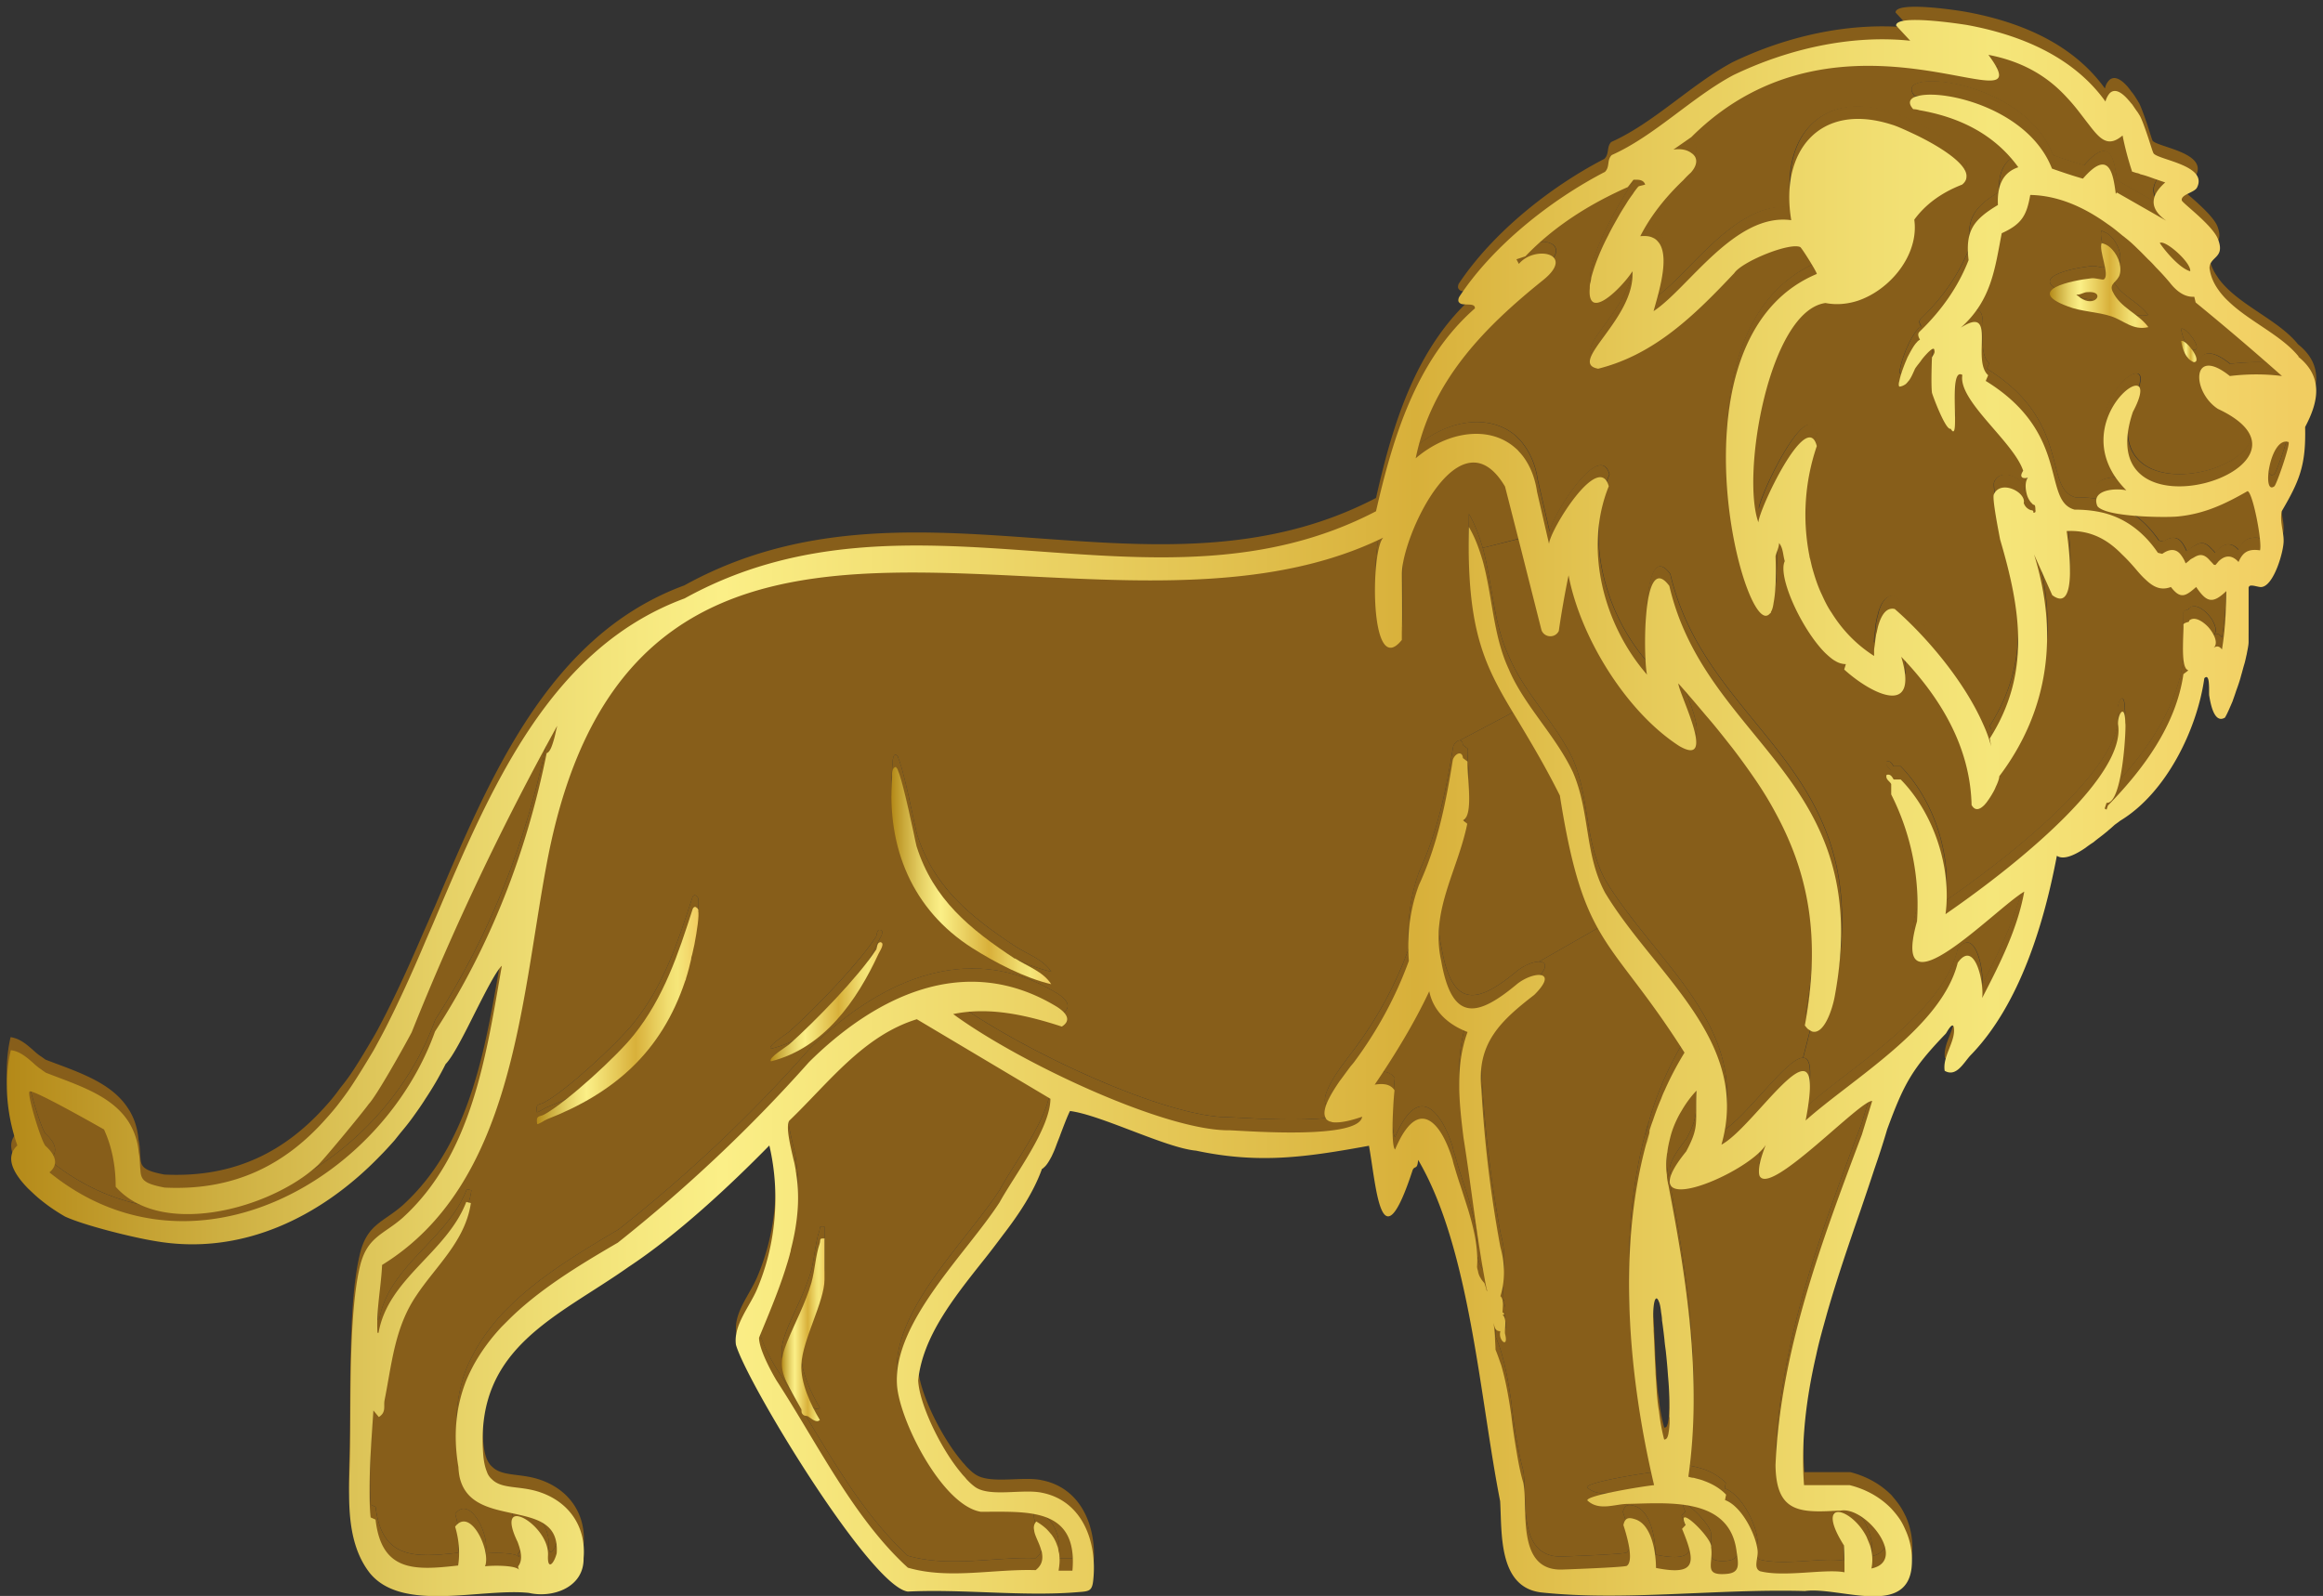 <svg xmlns="http://www.w3.org/2000/svg" xmlns:xlink="http://www.w3.org/1999/xlink" id="Layer_2" data-name="Layer 2" viewBox="0 0 85.54 58.78"><rect x="0" y="0" width="85.54" height="58.78" fill="#333333" stroke="none"/><defs><linearGradient id="linear-gradient" x1=".25" x2="85.29" y1="29.74" y2="29.74" gradientUnits="userSpaceOnUse"><stop offset="0" stop-color="#b48918"/><stop offset=".09" stop-color="#cdae40"/><stop offset=".19" stop-color="#e6d166"/><stop offset=".27" stop-color="#f5e77e"/><stop offset=".31" stop-color="#fbef87"/><stop offset=".61" stop-color="#d8b03a"/><stop offset=".71" stop-color="#e6ca59"/><stop offset=".81" stop-color="#f1de71"/><stop offset=".86" stop-color="#f5e67a"/><stop offset=".99" stop-color="#f1cd61"/></linearGradient><linearGradient id="linear-gradient-2" x1="80.31" x2="80.9" y1="12.95" y2="12.95" gradientUnits="userSpaceOnUse"><stop offset="0" stop-color="#b48918"/><stop offset=".09" stop-color="#cdae40"/><stop offset=".19" stop-color="#e6d166"/><stop offset=".27" stop-color="#f5e77e"/><stop offset=".31" stop-color="#fbef87"/><stop offset=".61" stop-color="#d8b03a"/><stop offset=".72" stop-color="#e6ca59"/><stop offset=".81" stop-color="#f1de71"/><stop offset=".87" stop-color="#f5e67a"/><stop offset=".99" stop-color="#f1cd61"/></linearGradient><linearGradient xlink:href="#linear-gradient-2" id="linear-gradient-3" x1="75.48" x2="79.1" y1="10.52" y2="10.52"/><linearGradient xlink:href="#linear-gradient-2" id="linear-gradient-4" x1="32.83" x2="38.71" y1="32.24" y2="32.24"/><linearGradient xlink:href="#linear-gradient-2" id="linear-gradient-5" x1="28.37" x2="32.49" y1="36.89" y2="36.89"/><linearGradient xlink:href="#linear-gradient-2" id="linear-gradient-6" x1="28.78" x2="30.36" y1="48.98" y2="48.98"/><linearGradient xlink:href="#linear-gradient-2" id="linear-gradient-7" x1="19.76" x2="25.73" y1="37.42" y2="37.42"/><style>.cls-8{fill:#875e1a}</style></defs><g id="Layer_2-2" data-name="Layer 2"><g id="Tin_Sticker" data-name="Tin Sticker"><g id="Lion"><path d="M73.32 26.96s.01.03.02.05l-.06-.29c1.53-2.4 1.14-4.74.39-7.33-.06-.27-.3-1.52-.23-1.65.25-.57 1.19-.09 1.1.32.05.13.13.21.26.26.07 0 .1.02.09.09h.03c.03 0 .05-.02.05-.04v-.23a.28.28 0 0 1-.14-.1c-.02-.01-.02-.03-.03-.05-.06-.06-.09-.15-.12-.24-.06-.2-.07-.44 0-.58 0-.03.02-.04.04-.06h-.01c-.1.02-.17.02-.21-.01-.03-.03-.04-.05-.04-.08 0-.06.03-.11.08-.17-.35-1.08-2.41-2.58-2.24-3.53-.56-.34-.05 2.65-.43 1.98-.18.09-.68-1.26-.69-1.34-.04-.32 0-1.28 0-1.28 0-.05.12-.17.09-.26-.01-.18-.23.05-.43.28-.04.06-.08.11-.11.15-.02.02-.03.04-.04.06-.06.06-.09.11-.1.12-.02.03-.04.07-.06.09-.06.13-.11.28-.2.41-.04.04-.07.09-.12.13a.4.4 0 0 1-.23.09c-.03-.03-.03-.11 0-.21.03-.17.12-.43.22-.69.03-.06.06-.12.08-.18.12-.24.24-.44.35-.56.02-.03.05-.04.07-.06.01-.01.03-.02.05-.03-.06-.1-.1-.2-.02-.28.83-.8 1.43-1.68 1.81-2.65-.13-1.08.18-1.48 1.08-2.03-.04-.75.21-1.21.76-1.39-.89-1.22-2.2-1.85-3.64-2.1a.852.852 0 0 0-.23-.04c-.17-.19-.15-.34 0-.43.05-.02.11-.05.2-.07.98-.24 4.06.5 4.9 2.68.37.13.75.26 1.14.37.96-1.11 1.11-.22 1.21.55l1.82 1.04c-.61-.43-.62-.89-.05-1.4-.12-.05-.25-.09-.38-.14-.17-.06-.34-.12-.52-.17a.494.494 0 0 0-.16-.05c-.05-.02-.1-.04-.16-.06-.14-.43-.26-.87-.35-1.32-.52.45-.82.15-1.23-.4-.11-.15-.23-.31-.37-.49-.13-.17-.29-.36-.46-.54-.59-.63-1.46-1.28-2.86-1.54C75.44 4.54 67.9-1 62.3 4.58l-.66.46c.25-.04.48.01.64.11.04.02.06.04.09.07.15.14.17.38-.09.67-.09.08-.18.17-.27.27-.63.61-1.2 1.3-1.59 2.07.2-.02.36 0 .47.06.1.04.17.11.24.2.39.57-.06 1.89-.21 2.49 1.27-.83 3-3.64 5.07-3.35-.43-2.54 1.04-4.36 3.69-3.51.18.05.52.19.89.38.85.41 1.93 1.08 1.86 1.55-.01.11-.07.21-.16.28-.77.29-1.35.72-1.76 1.29.14 1-.47 2-1.32 2.59-.23.16-.48.29-.74.38-.39.12-.81.17-1.21.09-2.08.29-3.11 6.32-2.47 8.07.02-.48 1.79-4.23 2.15-2.81a7.83 7.83 0 0 0-.27 4.05c0 .04.02.08.03.13.01.09.03.17.06.26.1.35.21.7.37 1.03.09.23.21.45.35.66.39.62.91 1.18 1.56 1.6 0-.05.01-.12.01-.2 0-.07.02-.16.03-.25l.03-.28.03-.15c.02-.1.05-.19.07-.28.11-.35.29-.63.59-.57 1.15 1.01 2.55 2.64 3.25 4.23.12.26.23.53.3.78ZM61.38 42.84c0 .11.01.21.03.31.01.04.02.07.02.09.67 3.49 1.24 7.16.73 10.72.07.02.13.04.2.05.13.03.25.06.37.1.3.11.58.26.82.51l-.04.2c.61.22 1.14 1.27 1.2 1.86.03.28-.17.64.09.76.9.24 2.42-.1 3.11.05-.01-.32-.01-.66-.02-1-.54-.86-.48-1.22-.2-1.22s.76.36 1.04.91c.04.1.09.21.12.32.08.25.11.52.06.82 1.36-.28-.19-2.31-1.13-2.13-.04 0-.07 0-.1.01-1.4.08-2.27.07-2.29-1.69.18-4.2 1.71-8.26 3.17-12.16l.38-1.25c-.43-.04-3.64 3.39-4.12 2.8-.03-.04-.05-.11-.05-.21 0-.21.07-.51.25-.97-.53.84-3.37 2.17-3.53 1.42-.04-.21.12-.59.6-1.18.5-.94.33-1.03.38-2.24-.22.23-.41.49-.56.77-.08.12-.14.25-.19.38-.09.2-.17.39-.22.6-.04.16-.08.33-.1.5 0 .05-.02.08-.02.13-.02.24-.03.49 0 .73Zm-6.64 4.18c-.36-1.83-.55-3.69-.85-5.57-.16-1.3-.31-2.64.15-3.89-.69-.26-1.26-.75-1.41-1.51-.57 1.19-1.27 2.36-2.01 3.44.36-.06.6 0 .74.22-.04.34-.16 2 .01 2.17.52-1.22 1.04-1.35 1.48-.88.25.26.48.71.65 1.27.01.09.04.17.07.26.06.21.12.43.19.64l.3.93c.21.7.38 1.41.33 2.11 0 .07.03.13.05.19.01.09.05.16.09.23.03.08.09.13.14.19.02.06.04.13.07.2Zm29.88-34.34c.94.75.76 1.65.26 2.59.03 1.4-.21 1.99-.86 3.1-.08.39.08.77.07 1.1-.01.4-.36 1.64-.82 1.69-.08.02-.34-.09-.43-.03-.02.02-.04.03-.04.07v1.99c-.01.12-.04.28-.07.45l-.09.37c-.04.13-.07.26-.11.4-.05.19-.11.4-.19.59-.04.13-.09.26-.13.37-.1.24-.19.45-.28.6-.41.25-.54-.57-.58-.81-.02-.1.05-.87-.18-.64-.26 1.86-1.39 4.22-3.1 5.25-.05.03-.11.09-.19.14-.06.06-.14.13-.23.2-.03.03-.08.07-.12.11-.14.1-.29.22-.43.34-.11.07-.21.14-.31.21-.41.28-.8.45-1.04.29-.46 2.42-1.36 5.48-3.19 7.36-.26.28-.52.79-.94.55-.09-.53.4-1.07.34-1.58-.04-.28-.27.18-.3.21-1.24 1.29-1.54 1.84-2.16 3.53-.14.48-.29.97-.46 1.46-.16.49-.33.99-.5 1.49a88.92 88.92 0 0 0-1.25 3.8c-.14.51-.28 1.02-.4 1.54-.37 1.6-.57 3.22-.45 4.8h1.69c.63.16 1.15.47 1.53.86.1.12.2.24.29.37s.16.27.23.41c.19.43.27.91.23 1.41-.22 1.81-2.7.68-3.93.85-3.22-.09-6.69.39-9.72.06-1.58-.2-1.44-2.21-1.51-3.36-.75-3.8-1.11-9.33-3.02-12.57-.02.38-.11.2-.19.37-1.18 3.58-1.33.67-1.61-.89-2.36.43-4.07.67-6.38.18-1.11-.1-3.51-1.32-4.64-1.46-.1.2-.22.52-.35.86-.04.12-.09.23-.13.34-.02.05-.05.11-.06.16-.05.11-.09.21-.14.31-.1.18-.19.34-.28.42-.03.02-.05.04-.08.05-.31.86-.84 1.66-1.44 2.44-.24.33-.48.64-.73.95-1.11 1.4-2.22 2.81-2.39 4.4.03.87.83 2.51 1.59 3.42.06.08.13.14.18.21.12.12.22.22.33.29.54.38 1.76.06 2.46.22 1.5.3 2.04 1.81 1.89 3.18-.04.43-.14.44-.55.48-2 .17-4.25-.12-6.27-.02-1.38-.18-5.94-7.71-6.33-9.09-.1-.71.5-1.39.77-2.03.71-1.66.87-3.56.46-5.31-1.46 1.49-3.39 3.28-5.19 4.47-2.59 1.84-5.64 2.94-5.36 6.86.02.29.07.52.14.69.05.11.11.2.18.26.39.4 1.07.23 1.83.51 1.05.38 1.65 1.28 1.55 2.4.02 1.09-1.14 1.48-2.01 1.28-1.74-.18-4.65.75-5.86-.72-.97-1.25-.75-3.05-.74-4.5.03-1.87-.05-5.16.39-6.86.27-1.03.85-1.11 1.55-1.72 2.58-2.34 3.09-6.03 3.66-9.3-.21.19-.6.96-1 1.75-.41.8-.82 1.61-1.07 1.87-.22.44-.47.87-.75 1.29-.13.22-.28.42-.43.63-.15.2-.3.4-.47.6-.08.1-.16.19-.24.29-.17.19-.34.38-.52.57-2.15 2.24-5.08 3.69-8.29 3.14-.8-.13-2.58-.57-3.31-.9a6.95 6.95 0 0 1-.88-.6c-.17-.14-.33-.29-.48-.43-.53-.54-.88-1.16-.4-1.6-.38-1.06-.52-2.36-.25-3.51.33.05.56.24.81.46.1.09.2.18.31.25.06.04.11.08.17.12 1.12.43 2.39.81 3.02 1.77.22.32.36.71.4 1.17.06.26.05.47.07.63.01.36.09.51.88.66 2.62.13 4.48-.88 5.95-2.53.19-.21.36-.42.53-.66.18-.22.35-.45.51-.7.24-.37.47-.76.7-1.15.16-.27.3-.55.44-.82.5-.98.97-2.03 1.43-3.1.14-.31.27-.62.41-.93 2.05-4.83 4.21-9.98 9.18-11.81 8.39-4.64 17.29 1.05 25.47-3.22.61-2.71 1.47-5.57 3.63-7.46.02-.21-.34-.11-.51-.17-.03-.02-.05-.03-.07-.06-.04-.04-.04-.1-.01-.19 1.25-1.89 3.39-3.59 5.37-4.61.19-.19.07-.43.25-.62 1.57-.7 2.94-2.12 4.47-2.94 1.99-.96 4.32-1.49 6.52-1.27L69.8.46c0-.43 2.29-.08 2.61-.02 1.96.36 3.91 1.16 5.1 2.82.03-.15.09-.23.15-.3.2-.2.47-.02.7.25.04.05.08.1.12.16.08.09.15.2.21.3.03.04.05.09.08.13.08.16.2.5.3.79.1.31.18.58.2.6.24.24 2 .44 1.6 1.26-.1.18-.6.25-.56.46.02.1 1.12.9 1.34 1.42.27.71-.29.63-.32 1.08.05.29.15.54.32.78.1.16.23.3.37.44.77.75 1.97 1.26 2.6 2.05Zm-.87 4.78c.08-.06.6-1.56.52-1.63-.68-.23-1 1.99-.52 1.63Zm-1.62-4.06c.65-.08 1.3-.08 1.92 0-1.03-.92-2.1-1.82-3.17-2.71l-.06-.21c-.32.02-.62-.16-.89-.52-.16-.18-.33-.37-.51-.56-.09-.1-.18-.2-.28-.29-.13-.13-.25-.26-.4-.39-.15-.15-.3-.29-.46-.42-.03-.03-.05-.05-.09-.07-.18-.16-.36-.3-.54-.42-.86-.62-1.82-1.06-2.85-1.09-.13.75-.31 1.07-1.05 1.42-.25 1.28-.37 2.47-1.51 3.48 1.36-.87.37 1.19 1.01 1.76l-.09.2c3.15 1.94 2.06 4.41 3.27 4.74.39-.01.75.03 1.1.13.78.22 1.45.71 1.96 1.46l.16.04c.28-.2.52-.19.69.04.06.08.12.19.17.31.06-.04.11-.08.16-.12s.1-.06.15-.09h.01c.2-.13.37-.13.59.12.04.03.09.09.14.15h.01s.07-.08.11-.13c.22-.22.48-.27.74.02.16-.37.39-.49.79-.43.09-.3-.27-2.16-.46-2.18-.82.47-1.56.83-2.54.93-.31.03-1.96.03-2.68-.2-.17-.06-.29-.13-.32-.21-.21-.59.69-.64 1.08-.55-2.53-2.54 1.57-5.39.25-2.89-1.7 5.02 7.69 2.02 3.13-.11-.98-.64-.98-2.35.44-1.21Zm-.31 10.07c.12-.71.16-1.44.17-2.15-.51.49-.74.41-1.11-.16-.39.34-.58.47-.94 0-.36.15-.65 0-.94-.27-.1-.1-.2-.22-.32-.34-.16-.19-.34-.4-.54-.59-.47-.48-1.09-.91-2.04-.85.07.43.44 3.08-.52 2.36l-.68-1.5c.91 2.9.58 5.72-1.28 8.17-.01.08-.05.23-.12.39-.05.11-.1.21-.16.32-.07.09-.13.19-.19.27-.03.03-.05.06-.07.08-.17.17-.34.24-.47 0-.05-2.16-1.16-3.97-2.59-5.47.68 2.27-1.11 1.37-2.09.47l.06-.2c-.11.01-.24-.02-.37-.1s-.26-.18-.38-.31c-.87-.87-1.76-2.82-1.49-3.37-.07-.26-.06-.5-.2-.68 0 0-.01 0-.01.01 0 .17-.1.34-.13.5.03.79 0 1.35-.07 1.71h-.01c-.02.15-.05.25-.1.34 0 .02 0 .04-.03.06-.11.13-.23.11-.38-.04-1.11-1.22-2.91-10.36 2.1-12.46 0-.08-.56-.97-.61-.99-.4-.18-2.14.52-2.43.95-1.45 1.54-2.93 3-5.01 3.52-1.17-.2 1.38-1.83 1.26-3.59-.19.33-1.08 1.34-1.44 1.14a.234.234 0 0 1-.07-.07c-.06-.08-.08-.23-.07-.44a1.598 1.598 0 0 1 .07-.41c.03-.16.09-.32.15-.49.12-.33.28-.69.47-1.05.13-.27.28-.54.43-.79.09-.17.19-.32.28-.48.06-.09.13-.18.19-.26.06-.1.12-.18.18-.25.02-.01.02-.02.03-.03l.24-.06c-.05-.15-.17-.18-.31-.18-.04 0-.09 0-.12.01l-.21.26c-1.4.62-2.71 1.45-3.77 2.56l-.33.1.09.17c.58-.69 2.11-.39.9.59-2.18 1.76-4.11 3.73-4.7 6.58 1.19-1.02 2.73-1.22 3.68-.39l.14.14s.09.1.13.16c.26.34.45.78.53 1.32l.44 1.91c.05-.54 1.84-3.42 2.2-2.12-.93 2.3-.19 5.1 1.42 6.94-.14-.49-.2-4.65.82-3.27 1.37 5.84 7.6 7.03 6.09 15.12-.08.45-.4 1.43-.84 1.29a.816.816 0 0 1-.17-.11.481.481 0 0 1-.09-.11c.61-3.28.1-5.66-1.11-7.88 0-.01-.01-.01-.01-.01-.21-.4-.45-.78-.71-1.17-.26-.38-.54-.77-.84-1.16s-.61-.78-.95-1.17c-.33-.4-.68-.81-1.05-1.22.05.43 1.44 3.12.04 2.31-1.96-1.26-3.65-4.02-4.08-6.3-.15.69-.26 1.37-.36 2.05-.15.28-.54.26-.64-.04l-.74-2.92-.6-2.35c-1.65-2.8-3.78 1.79-3.8 3.2-.01.34.02 1.53 0 2.14 0 .13-.01.23-.01.3-1.2 1.5-1.15-3.35-.68-3.77-10.64 5.22-27.53-5.79-30.81 12.08-.95 5.07-1.23 11.73-6.06 14.71-.04.86-.22 1.64-.17 2.49h.05c.35-2.02 2.51-2.95 3.23-4.82l.17.04c-.21 1.41-1.29 2.32-2.01 3.41-.8 1.19-.9 2.51-1.18 3.86-.04.22.08.44-.21.61l-.2-.24c-.06.94-.14 1.93-.14 2.89 0 .36.01.71.03 1.05l.18.08c.23 1.94 1.46 1.87 3.04 1.69.07-.44.04-.92-.11-1.43.57-.75 1.33.91 1.1 1.46.19-.03.99-.05 1.21.09.02.01.03.03.04.03h.01l-.03-.09v-.03c.2-.25.08-.63-.02-.9-.37-.76-.23-1 .05-.94.4.08 1.11.77 1.08 1.44-.03.56.21.35.32-.08.07-1.01-.6-1.24-1.39-1.42-.86-.2-1.88-.31-2.15-1.29-.05-.13-.07-.29-.08-.47-.2-1.24-.07-2.29.3-3.22.08-.18.17-.36.26-.53.28-.51.63-.98 1.03-1.42l.21-.21c1.13-1.14 2.62-2.04 4.08-2.9 2.53-2 4.88-4.21 7.03-6.65 2.38-2.34 5.71-4.11 9.11-2.05.37.23.57.51.2.75-1.29-.43-2.66-.75-4-.46 2.44 1.79 7.83 4.32 10.18 4.28.84.04 4.75.33 4.87-.5-.43.15-.74.21-.95.21-.08 0-.15-.01-.2-.03-.05 0-.1-.03-.13-.06-.04-.02-.06-.06-.08-.11-.11-.27.18-.81.53-1.31.13-.17.25-.34.37-.5.05-.07.12-.15.17-.22.86-1.16 1.53-2.4 2-3.71-.07-.97.05-1.9.37-2.8.69-1.49 1-3.01 1.26-4.62.05-.14.16-.23.24-.23.06 0 .11.05.12.17l.17.13c-.04.43.25 1.98-.17 2.15l.16.13c-.35 1.73-1.37 3.2-.95 5.05.4 2.29 1.34 2.07 2.81.84.26-.2.58-.32.78-.32.17 0 .27.08.2.26-.05.11-.16.27-.36.46-1.23.96-2.13 1.78-1.95 3.49.11 1.94.34 3.87.7 5.81.18.66.17 1.26-.01 1.81.14.11.08.41.08.6.08.04.08.07 0 .08.17.15.07.47.09.69.15.59-.27.25-.17-.09-.2.01-.21-.15-.25-.29.02.16.04.33.05.49.01.17.02.33.02.49.08.19.15.38.21.58.17.58.28 1.21.37 1.83.05.42.1.84.17 1.26.08.42.15.83.26 1.22.2.91-.28 3.24 1.41 3.22 0 0 2.33-.08 2.41-.15.28-.2-.04-1.21-.14-1.49.07-.28.2-.29.44-.22.61.2.76 1.25.76 1.79 1.52.31 1.47-.21.96-1.44l.14-.14c-.41-.87 1.02.51.94.82.09.6-.3 1.05.56.99.51-.04.45-.34.38-.82-.24-2.03-2.49-1.8-4-1.77-.48.01-1.06.28-1.5-.12 0-.19 2.06-.52 2.46-.56-.92-3.89-1.42-8.81-.19-12.92-.04.19-.09.39-.12.59.02-.1.04-.2.07-.3.03-.13.05-.24.08-.36 0-.02.01-.03.01-.05 0-.01.01-.01.01-.02.03-.13.08-.25.12-.38.09-.27.19-.54.3-.79.03-.1.08-.21.13-.31.21-.48.46-.95.73-1.39-1.37-2.15-2.29-3.11-2.99-4.23s-1.16-2.4-1.61-5.24c-.55-1.12-1.06-1.96-1.51-2.7-1.21-1.99-1.93-3.22-1.84-7.19.23.39.38.81.51 1.25.36 1.3.38 2.75.96 3.99.56 1.34 1.71 2.43 2.36 3.79.63 1.48.42 3.02 1.19 4.45 1.82 3.01 5.37 5.44 4.28 9.27.87-.46 2.39-2.72 3-2.72.28 0 .36.48.1 1.82 1.71-1.53 5.01-3.43 5.59-5.81.64-.89.98.78.9 1.3.64-1.25 1.3-2.54 1.55-3.92-1.05.61-4.98 4.76-3.95 1.1a9.03 9.03 0 0 0-.95-4.68v-.38c-.05-.11-.22-.17-.17-.34.15-.04.2.07.26.17h.26c1.22 1.24 1.88 3.26 1.65 4.96 3.21-2.22 6.58-5.19 6.35-6.94-.06-.35.25-.92.26-.09.04-.01-.08 2.98-.69 2.93l-.07.21.07.05.06-.15c1.3-1.34 2.5-2.97 2.78-4.85l.17-.12s-.03-.01-.04-.02l-.05-.05c-.17-.29-.06-1.37-.08-1.6 0-.05.1-.08.17-.1s.03-.04.05-.05c.17-.17.48-.01.69.23.08.09.16.19.2.29.1.19.12.38 0 .48.14-.09.22-.05.31.07ZM80.65 9.54c.06-.31-.93-1.18-1.12-1.04.23.34.75.94 1.12 1.04ZM61.47 51.75c.02-.45-.01-1-.05-1.54-.02-.31-.05-.61-.08-.9-.02-.14-.04-.28-.05-.42-.03-.27-.07-.51-.09-.7-.01-.14-.03-.26-.05-.36-.02-.15-.04-.26-.08-.34-.12-.32-.25.06-.19 1 0 .03.01.06.01.09.03.48.05.97.07 1.45l.03.52c.02.33.04.66.1.99.03.35.1.7.19 1.04.06 0 .1-.03.11-.09a.48.48 0 0 0 .04-.15c.02-.11.03-.22.03-.36.01-.07.01-.15.01-.23ZM39.49 57.4c.21-2.37-1.7-2.16-3.38-2.17-1.41-.24-2.99-3.35-3.08-4.67-.15-2.31 2.55-4.84 3.78-6.73.54-1.01 1.86-2.71 1.87-3.82l-4.92-2.93c-1.98.61-3.26 2.37-4.7 3.75-.13.23.04.89.16 1.43.04.14.07.28.08.38.01.07.02.12.02.17.12.74.07 1.47-.07 2.21-.04.19-.08.38-.13.57-.01.06-.03.12-.05.18-.05.19-.11.38-.17.57-.28.87-.64 1.71-.96 2.49 0 .41.42 1.2.65 1.57 1.48 2.26 2.84 5.07 4.84 6.9 1.52.44 3.16.04 4.71.09a.57.57 0 0 0 .11-.11c.13-.15.15-.33.12-.51-.01-.05-.03-.1-.04-.15-.03-.1-.07-.2-.11-.29a1.81 1.81 0 0 1-.14-.41.316.316 0 0 1 .08-.32c.14.08.26.17.37.27.06.06.11.12.17.19.04.04.07.09.09.14.06.09.1.19.13.29.03.06.05.13.05.2.02.06.03.12.03.18.02.17.01.34-.03.53h.52Zm-19-30.95c.01-.08.03-.16.04-.19-2.01 3.64-3.82 7.43-5.37 11.31-.3.57-1.3 2.34-1.59 2.64-.22.31-1.55 1.92-1.85 2.23-.9.86-2.55 1.62-4.15 1.79-1.29.14-2.55-.1-3.32-.97-.01-.79-.15-1.49-.43-2.11-.36-.22-2.6-1.48-2.74-1.4-.1.07.42 1.79.59 2 .42.38.47.71.15.98 1.81 1.47 3.83 1.96 5.77 1.76 3.71-.41 7.15-3.34 8.44-6.94 2.04-3.15 3.36-6.59 4.11-10.25.12-.05.21-.3.27-.55.03-.11.06-.21.08-.3Zm-3.51 16.28c-.17.3-.38.6-.6.92.22-.3.43-.6.6-.92Z" class="cls-8"/><path d="M84.27 15.83c.08.07-.44 1.57-.52 1.63-.48.36-.16-1.86.52-1.63Z" class="cls-8"/><path d="M84.05 13.4c-.62-.08-1.27-.08-1.92 0-1.42-1.14-1.42.57-.44 1.21 4.56 2.13-4.83 5.13-3.13.11 1.32-2.5-2.78.35-.25 2.89-.39-.09-1.29-.04-1.08.55.03.08.15.15.32.21l-.02.08c-.35-.1-.71-.14-1.1-.13-1.21-.33-.12-2.8-3.27-4.74l.09-.2c-.64-.57.35-2.63-1.01-1.76 1.14-1.01 1.26-2.2 1.51-3.48.74-.35.92-.67 1.05-1.42 1.03.03 1.99.47 2.85 1.09.18.12.36.26.54.42.04.02.06.04.09.07.16.13.31.27.46.42.15.13.27.26.4.39.1.09.19.19.28.29.18.19.35.38.51.56.27.36.57.54.89.52l.06.21c1.07.89 2.14 1.79 3.17 2.71Zm-3.26-.51c.36-.01-.34-.91-.48-.77.07.3.16.65.48.77Zm-3.05-1.69c.47.15.81.53 1.36.4-.36-.51-1.03-.7-1.31-1.31-.15-.3.19-.34.27-.64.07-.33-.11-.77-.4-1-.03-.04-.08-.06-.12-.08a.774.774 0 0 0-.16-.07c-.11.29.33 1.2.08 1.35-.04.02-.3-.07-.45-.05-.73.08-2.47.44-.88 1.03.5.2 1.1.2 1.61.37Z" class="cls-8"/><path d="M82.77 17.64c.19.02.55 1.88.46 2.18-.4-.06-.63.06-.79.43-.26-.29-.52-.24-.74-.02l-.11.14h-.01a.791.791 0 0 0-.14-.16c-.22-.25-.39-.25-.59-.13h-.01c-.05.04-.1.06-.15.1s-.1.08-.16.12c-.05-.12-.11-.23-.17-.31-.17-.23-.41-.24-.69-.04l-.16-.04c-.51-.75-1.18-1.24-1.96-1.46l.02-.08c.72.23 2.37.23 2.68.2.98-.1 1.72-.46 2.54-.93Z" class="cls-8"/><path d="M81.99 21.32c-.01.71-.05 1.44-.17 2.15-.09-.12-.17-.16-.31-.07.12-.1.1-.29 0-.48-.04-.1-.12-.2-.2-.29-.21-.24-.52-.4-.69-.23-.02.01-.03.04-.05.05-.07.02-.16.05-.17.1.02.23-.09 1.31.08 1.6l.05.05s.02.02.04.02l-.17.12c-.28 1.88-1.48 3.51-2.78 4.85l-.06.15-.07-.05.07-.21c.61.05.73-2.94.69-2.93-.01-.83-.32-.26-.26.09.23 1.75-3.14 4.72-6.35 6.94.23-1.7-.43-3.72-1.65-4.96h-.26c-.06-.1-.11-.21-.26-.17-.05.17.12.23.17.34v.38a9.03 9.03 0 0 1 .95 4.68c-1.03 3.66 2.9-.49 3.95-1.1-.25 1.38-.91 2.67-1.55 3.92.08-.52-.26-2.19-.9-1.3-.58 2.38-3.88 4.28-5.59 5.81.26-1.34.18-1.82-.1-1.82l.36-1.41c.44.14.76-.84.84-1.29 1.51-8.09-4.72-9.28-6.09-15.12-1.02-1.38-.96 2.78-.82 3.27-1.61-1.84-2.35-4.64-1.42-6.94-.36-1.3-2.15 1.58-2.2 2.12l-.44-1.91c-.08-.54-.27-.98-.53-1.32-.04-.06-.09-.11-.13-.16l-.14-.14c-.95-.83-2.49-.63-3.68.39.59-2.85 2.52-4.82 4.7-6.58 1.21-.98-.32-1.28-.9-.59l-.09-.17.33-.1c1.06-1.11 2.37-1.94 3.77-2.56l.21-.26s.08-.01.12-.01c.14 0 .26.03.31.18l-.24.06s-.01.02-.03.03c-.06.07-.12.15-.18.25-.06.08-.13.17-.19.26-.09.16-.19.31-.28.48-.15.25-.3.52-.43.79-.19.36-.35.72-.47 1.05-.06.17-.12.33-.15.49-.02.07-.04.14-.05.21s-.02.14-.02.2c-.01.21.01.36.07.44.02.03.04.05.07.07.36.2 1.25-.81 1.44-1.14.12 1.76-2.43 3.39-1.26 3.59 2.08-.52 3.56-1.98 5.01-3.52.29-.43 2.03-1.13 2.43-.95.05.02.61.91.61.99-5.01 2.1-3.21 11.24-2.1 12.46.15.15.27.17.38.04.02-.02.03-.04.03-.06.05-.09.08-.19.1-.34h.01c.07-.36.1-.92.07-1.71.03-.16.12-.33.13-.5 0-.01.01-.01.01-.01.14.18.13.42.2.68-.27.55.62 2.5 1.49 3.37.12.13.25.23.38.31s.26.11.37.1l-.06.2c.98.9 2.77 1.8 2.09-.47 1.43 1.5 2.54 3.31 2.59 5.47.13.24.3.17.47 0 .02-.02.04-.05.07-.08.06-.08.12-.18.19-.27.06-.11.11-.21.16-.32.07-.16.11-.31.12-.39 1.86-2.45 2.19-5.27 1.28-8.17l.68 1.5c.96.72.59-1.93.52-2.36.95-.06 1.57.37 2.04.85.2.19.38.4.54.59.12.12.22.24.32.34.29.27.58.42.94.27.36.47.55.34.94 0 .37.57.6.65 1.11.16Zm-1.68-9.2c.14-.14.84.76.48.77-.32-.12-.41-.47-.48-.77Zm-.78-3.62c.19-.14 1.18.73 1.12 1.04-.37-.1-.89-.7-1.12-1.04Z" class="cls-8"/><path d="m79.77 7.68-1.82-1.04c-.1-.77-.25-1.66-1.21-.55-.39-.11-.77-.24-1.14-.37-.84-2.18-3.92-2.92-4.9-2.68-.09.02-.15.05-.2.07-.14.09-.16.24 0 .43.08 0 .16.02.23.04 1.44.25 2.75.88 3.64 2.1-.55.18-.8.64-.76 1.39-.9.55-1.21.95-1.08 2.03-.38.97-.98 1.85-1.81 2.65-.08.08-.04.18.02.28-.02.01-.04.02-.05.03-.02.02-.05.03-.07.06-.11.12-.23.32-.35.56-.02.06-.05.12-.08.18-.1.26-.19.52-.22.69-.03.1-.03.18 0 .21a.4.4 0 0 0 .23-.09c.05-.04.08-.09.12-.13.09-.13.14-.28.2-.41.02-.02.04-.06.06-.09.01-.01.04-.06.1-.12a.21.21 0 0 1 .04-.06c.03-.04.07-.09.11-.15.2-.23.42-.46.43-.28.03.09-.09.21-.09.26 0 0-.04.96 0 1.28 0 .08.51 1.43.69 1.34.38.67-.13-2.32.43-1.98-.17.95 1.89 2.45 2.24 3.53-.05.06-.08.11-.08.17 0 .03.01.05.04.08.04.03.11.03.21.01h.01s-.03.03-.04.06c-.07.14-.06.38 0 .58.03.09.06.18.12.24.01.02.01.04.03.05.04.05.08.08.14.1 0 .07.02.13 0 .17v.06c0 .02-.02.04-.05.04h-.03c0-.07-.02-.09-.09-.09a.42.42 0 0 1-.26-.26c.09-.41-.85-.89-1.1-.32-.07.13.17 1.38.23 1.65.75 2.59 1.14 4.93-.39 7.33l.06.29s-.01-.03-.02-.05a5.41 5.41 0 0 0-.3-.78c-.7-1.59-2.1-3.22-3.25-4.23-.3-.06-.48.22-.59.57-.02.09-.05.18-.07.28l-.03.15-.03.28c-.01.09-.02.18-.03.25 0 .08-.01.15-.01.2a5.17 5.17 0 0 1-1.56-1.6c-.14-.21-.26-.43-.35-.66-.16-.33-.27-.68-.37-1.03-.03-.09-.05-.17-.06-.26-.01-.05-.02-.09-.03-.13a7.83 7.83 0 0 1 .27-4.05c-.36-1.42-2.13 2.33-2.15 2.81-.64-1.75.39-7.78 2.47-8.07.4.08.82.03 1.21-.09.26-.09.51-.22.74-.38.85-.59 1.46-1.59 1.32-2.59.41-.57.99-1 1.76-1.29.09-.07.15-.17.16-.28.07-.47-1.01-1.14-1.86-1.55-.37-.19-.71-.33-.89-.38-2.65-.85-4.12.97-3.69 3.51-2.07-.29-3.8 2.52-5.07 3.35.15-.6.6-1.92.21-2.49a.575.575 0 0 0-.24-.2c-.11-.06-.27-.08-.47-.06.39-.77.96-1.46 1.59-2.07.09-.1.18-.19.27-.27.26-.29.24-.53.09-.67-.03-.03-.05-.05-.09-.07a.941.941 0 0 0-.64-.11l.66-.46c5.6-5.58 13.14-.04 10.94-3.02 1.4.26 2.27.91 2.86 1.54.17.18.33.37.46.54.14.18.26.34.37.49.41.55.71.85 1.23.4.09.45.21.89.35 1.32.06.02.11.04.16.06.06.01.1.02.16.05.18.05.35.11.52.17.13.05.26.09.38.14-.57.51-.56.97.05 1.4Z" class="cls-8"/><path d="M79.1 11.6c-.55.13-.89-.25-1.36-.4-.51-.17-1.11-.17-1.61-.37-1.59-.59.15-.95.88-1.03.15-.02.41.07.45.05.25-.15-.19-1.06-.08-1.35.06.02.11.04.16.07.04.02.09.04.12.08.29.23.47.67.4 1-.08.3-.42.34-.27.64.28.61.95.8 1.31 1.31Zm-2.41-1.03c.52.28.84-.32.17-.26-.11.01-.21.08-.34.09v.06s.13.09.17.11Z" class="cls-8"/><path d="M76.86 10.31c.67-.06.35.54-.17.26a1.2 1.2 0 0 1-.17-.11v-.06c.13-.01.23-.08.34-.09Zm-9.08 44.88c.94-.18 2.49 1.85 1.13 2.13.05-.3.02-.57-.06-.82-.03-.11-.08-.22-.12-.32-.28-.55-.77-.91-1.04-.91s-.34.36.2 1.22c0 .34 0 .68.02 1-.69-.15-2.21.19-3.11-.05-.26-.12-.06-.48-.09-.76-.06-.59-.59-1.64-1.2-1.86l.04-.2c-.24-.25-.52-.4-.82-.51-.12-.04-.24-.07-.37-.1-.07-.01-.13-.03-.2-.04.51-3.57-.06-7.24-.73-10.72s-.01-.06-.02-.1c-.02-.1-.03-.2-.03-.31-.03-.25-.02-.5 0-.74 0-.05.01-.08.02-.13.02-.17.06-.34.1-.5.05-.21.13-.4.22-.6.05-.13.11-.26.19-.38.15-.28.34-.54.56-.77-.05 1.21.12 1.3-.38 2.24-.48.59-.64.97-.6 1.18.16.75 3-.58 3.53-1.42-.18.46-.25.76-.25.97 0 .1.02.17.05.21.48.59 3.69-2.84 4.12-2.8l-.38 1.25c-1.46 3.9-2.99 7.96-3.17 12.16.02 1.76.89 1.77 2.29 1.69.03-.01.06-.01.1-.01Z" class="cls-8"/><path d="m66.75 37.55-.36 1.41c-.61 0-2.13 2.26-3 2.72 1.09-3.83-2.46-6.26-4.28-9.27-.77-1.43-.56-2.97-1.19-4.45-.65-1.36-1.8-2.45-2.36-3.79-.58-1.24-.6-2.69-.96-3.99l1.44-.36.74 2.92c.1.3.49.32.64.04.1-.68.21-1.36.36-2.05.43 2.28 2.12 5.04 4.08 6.3 1.4.81.01-1.88-.04-2.31.37.41.72.82 1.05 1.22.34.39.65.78.95 1.17s.58.78.84 1.16c.26.39.5.77.71 1.17 0 0 .01 0 .01.01 1.21 2.22 1.72 4.6 1.11 7.88.02.04.06.08.09.11.06.05.11.08.17.11Z" class="cls-8"/><path d="M63.94 56.67c.07.48.13.78-.38.82-.86.06-.47-.39-.56-.99.08-.31-1.35-1.69-.94-.82l-.14.14c.51 1.23.56 1.75-.96 1.44 0-.54-.15-1.59-.76-1.79-.24-.07-.37-.06-.44.22.1.28.42 1.29.14 1.49-.08.07-2.41.15-2.41.15-1.69.02-1.21-2.31-1.41-3.22-.11-.39-.18-.8-.26-1.22-.07-.42-.12-.84-.17-1.26-.09-.62-.2-1.25-.37-1.83-.06-.2-.13-.39-.21-.58 0-.16 0-.32-.02-.49a8.13 8.13 0 0 0-.05-.49c.04.14.05.3.25.29-.1.34.32.68.17.09-.02-.22.08-.54-.09-.69.08-.01.08-.04 0-.08 0-.19.06-.49-.08-.6.18-.55.19-1.15.01-1.81-.36-1.94-.59-3.87-.7-5.81-.18-1.71.72-2.53 1.95-3.49.2-.19.31-.35.36-.46.07-.18-.03-.26-.2-.26l2.38-1.36c.7 1.12 1.62 2.08 2.99 4.23-.27.44-.52.91-.73 1.39-.05.1-.1.21-.13.31-.11.25-.21.52-.3.79-.04.13-.09.25-.12.38 0 0-.01 0-.01.02s-.01.03-.01.05c-.03.12-.05.23-.08.36-.03.1-.05.2-.07.3.03-.2.08-.4.12-.59-1.23 4.11-.73 9.03.19 12.92-.4.04-2.46.37-2.46.56.44.4 1.02.13 1.5.12 1.51-.03 3.76-.26 4 1.77Z" class="cls-8"/><path d="m59.05 34.06-2.38 1.36c-.2 0-.52.12-.78.32-1.47 1.23-2.41 1.45-2.81-.84-.42-1.85.6-3.32.95-5.05l-.16-.13c.42-.17.13-1.72.17-2.15l-.17-.13c-.01-.12-.06-.17-.12-.17l2.18-1.15c.45.74.96 1.58 1.51 2.7.45 2.84.91 4.12 1.61 5.24Z" class="cls-8"/><path d="m56.04 19.81-1.44.37c-.13-.44-.28-.86-.51-1.25-.09 3.97.63 5.2 1.84 7.19l-2.18 1.15c-.08 0-.19.09-.24.23-.26 1.61-.57 3.13-1.26 4.62-.32.9-.44 1.83-.37 2.8-.47 1.31-1.14 2.55-2 3.71-.05.07-.12.15-.17.22-.12.16-.24.33-.37.5-.35.5-.64 1.04-.53 1.31.02.05.04.09.08.11.03.03.08.06.13.06.05.02.12.03.2.03.21 0 .52-.06.95-.21-.12.83-4.03.54-4.87.5-2.35.04-7.74-2.49-10.18-4.28 1.34-.29 2.71.03 4 .46.37-.24.17-.52-.2-.75-3.4-2.06-6.73-.29-9.11 2.05-2.15 2.44-4.5 4.65-7.03 6.65-1.46.86-2.95 1.76-4.08 2.9l-.21.21c-.4.44-.75.91-1.03 1.42-.09.17-.18.35-.26.53-.37.93-.5 1.98-.3 3.22.01.18.03.34.08.47.27.98 1.29 1.09 2.15 1.29.79.18 1.46.41 1.39 1.42-.11.43-.35.64-.32.08.03-.67-.68-1.36-1.08-1.44-.28-.06-.42.18-.05.94.1.27.22.65.01.9v.03l.04.09h-.01s-.02-.02-.04-.03c-.22-.14-1.02-.12-1.21-.09.23-.55-.53-2.21-1.1-1.46.15.51.18.99.11 1.43-1.58.18-2.81.25-3.04-1.69l-.18-.08c-.02-.34-.03-.69-.03-1.05 0-.96.08-1.95.14-2.89l.2.24c.29-.17.17-.39.21-.61.28-1.35.38-2.67 1.18-3.86.72-1.09 1.8-2 2.01-3.41l-.17-.04c-.72 1.87-2.88 2.8-3.23 4.82h-.05c-.05-.85.13-1.63.17-2.49 4.83-2.98 5.11-9.64 6.06-14.71 3.28-17.87 20.17-6.86 30.81-12.08-.47.42-.52 5.27.68 3.77 0-.07.01-.17.01-.3.02-.61-.01-1.8 0-2.14.02-1.41 2.15-6 3.8-3.2l.6 2.34ZM38.71 35.79c-.3-.46-.87-.64-1.33-.94-1.65-1.09-3-2.18-3.62-4.14-.01-.05-.03-.13-.05-.23-.04-.16-.08-.37-.13-.6-.04-.17-.08-.34-.11-.51l-.12-.51c-.1-.41-.2-.78-.28-.96 0-.04-.03-.07-.05-.08-.01-.02-.02-.03-.03-.03-.03 0-.05.02-.07.04l-.03.06s-.01.08-.02.12c-.01.07-.01.13-.01.16-.21 2.6.74 4.88 2.94 6.28.85.55 1.94 1.11 2.91 1.34Zm-6.37-1.12c.04-.08.29-.42.04-.42-.09 0-.1.22-.12.25-.68 1.03-2.25 2.65-3.19 3.49-.08.08-.82.53-.69.64 1.95-.48 3.16-2.23 3.96-3.96Zm-6.78-.33c.11-.53.19-1.06.15-1.25 0-.02-.01-.03-.02-.04s-.02-.03-.04-.04c-.04-.05-.1-.06-.15.03-.54 1.67-1.06 3.26-2.17 4.64-.62.77-2.45 2.47-3.3 2.93-.16.09-.32.01-.26.35.03.03.29-.15.35-.17 2.5-.98 4.23-2.49 5.1-5.1l.03-.09c.03-.1.06-.24.11-.39.02-.11.05-.21.08-.33.01-.05.02-.12.04-.18.03-.11.06-.23.08-.36Z" class="cls-8"/><path d="M54.74 47.02c-.03-.07-.05-.14-.07-.2-.05-.06-.11-.11-.14-.19-.04-.07-.08-.14-.09-.23-.02-.06-.04-.12-.05-.19.05-.7-.12-1.41-.33-2.11l-.3-.93c-.07-.21-.13-.43-.19-.64-.03-.09-.06-.17-.07-.26-.17-.56-.4-1.01-.65-1.27-.44-.47-.96-.34-1.48.88-.17-.17-.05-1.83-.01-2.17-.14-.21-.38-.28-.74-.22.74-1.08 1.44-2.25 2.01-3.44.15.76.72 1.25 1.41 1.51-.46 1.25-.31 2.59-.15 3.89.3 1.88.49 3.74.85 5.57Zm-18.63 8.21c1.68.01 3.59-.2 3.38 2.17h-.52c.04-.19.05-.36.03-.53 0-.06-.01-.12-.03-.18 0-.07-.02-.14-.05-.2-.03-.1-.07-.2-.13-.29a.42.42 0 0 0-.09-.14c-.06-.07-.11-.13-.17-.19-.11-.1-.23-.19-.37-.27-.09.09-.11.2-.08.32.02.13.08.27.14.41.04.09.08.19.11.29.01.05.03.1.04.15.03.18.01.36-.12.51a.57.57 0 0 1-.11.11c-1.55-.05-3.19.35-4.71-.09-2-1.83-3.36-4.64-4.84-6.9-.23-.37-.66-1.16-.65-1.57.32-.78.68-1.62.96-2.49.06-.19.12-.38.17-.57.02-.06.04-.12.05-.18.05-.19.09-.38.13-.57.14-.74.19-1.47.07-2.21 0-.05 0-.1-.02-.17-.01-.1-.04-.24-.08-.38-.12-.54-.29-1.2-.16-1.43 1.44-1.38 2.72-3.14 4.7-3.75l4.92 2.93c-.01 1.11-1.33 2.81-1.87 3.82-1.23 1.89-3.93 4.42-3.78 6.73.09 1.32 1.67 4.43 3.08 4.67Zm-5.75-8.55v-1.5c-.23-.04-.14.04-.2.19-.14.43-.17.96-.29 1.43-.23.79-.59 1.43-.89 2.16-.28.72-.27 1.06.09 1.72.14.26.29.52.43.78.02.04-.01.12.05.17.06.09.17.07.21.09.11.06.3.26.43.13-.34-.57-.72-1.38-.68-2.05.05-.91.85-2.3.85-3.12Zm7.02-11.83c.46.3 1.03.48 1.33.94-.97-.23-2.06-.79-2.91-1.34-2.2-1.4-3.15-3.68-2.94-6.28 0-.03 0-.09.01-.16.01-.04.02-.09.02-.12l.03-.06s.04-.04.07-.04c.01 0 .02.01.03.03.02.01.04.04.05.08.08.18.18.55.28.96l.12.51c.03.17.07.34.11.51.05.23.09.44.13.6.02.1.04.18.05.23.62 1.96 1.97 3.05 3.62 4.14Zm-5-.6c.25 0 0 .34-.04.42-.8 1.73-2.01 3.48-3.96 3.96-.13-.11.61-.56.69-.64.94-.84 2.51-2.46 3.19-3.49.02-.03.03-.25.12-.25Z" class="cls-8"/><path d="M30.36 45.18v1.5c0 .82-.8 2.21-.85 3.12-.04.67.34 1.48.68 2.05-.13.13-.32-.07-.43-.13-.04-.02-.15 0-.21-.09-.06-.05-.03-.13-.05-.17-.14-.26-.29-.52-.43-.78-.36-.66-.37-1-.09-1.72.3-.73.66-1.37.89-2.16.12-.47.15-1 .29-1.43.06-.15-.03-.23.2-.19Zm-4.65-12.09c.04.19-.04.72-.15 1.25-.02.13-.05.25-.08.36-.02.06-.03.13-.04.18-.03.12-.06.22-.08.33-.05.15-.08.29-.11.39l-.03.09c-.87 2.61-2.6 4.12-5.1 5.1-.06.02-.32.2-.35.17-.06-.34.1-.26.26-.35.85-.46 2.68-2.16 3.3-2.93 1.11-1.38 1.63-2.97 2.17-4.64.05-.09.11-.08.15-.03.02.01.03.03.04.04s.02.02.02.04Zm-5.18-6.83s-.03.11-.04.19c-.02.09-.05.19-.08.3-.06.25-.15.5-.27.55-.75 3.66-2.07 7.1-4.11 10.25-1.29 3.6-4.73 6.53-8.44 6.94-1.94.2-3.96-.29-5.77-1.76.32-.27.27-.6-.15-.98-.17-.21-.69-1.93-.59-2 .14-.08 2.38 1.18 2.74 1.4.28.62.42 1.32.43 2.11.77.87 2.03 1.11 3.32.97 1.6-.17 3.25-.93 4.15-1.79.3-.31 1.63-1.92 1.85-2.23.29-.3 1.29-2.07 1.59-2.64 1.55-3.88 3.36-7.67 5.37-11.31Zm-4.15 17.39c.22-.32.43-.62.6-.92-.17.32-.38.62-.6.92Z" class="cls-8"/><path d="M16.99 43.18Zm64.59-22.37s.07-.08.11-.13c.22-.22.48-.27.74.02.16-.38.38-.49.79-.43.09-.3-.27-2.16-.46-2.18-.82.47-1.57.83-2.54.93-.31.04-1.96.04-2.68-.2-.17-.06-.3-.13-.32-.21-.21-.58.69-.64 1.08-.55-2.53-2.54 1.57-5.39.24-2.89-1.7 5.02 7.69 2.02 3.13-.11-.98-.64-.98-2.35.44-1.21.65-.08 1.3-.08 1.92 0a103.2 103.2 0 0 0-3.18-2.71l-.05-.21c-.32.02-.62-.16-.9-.52a8.89 8.89 0 0 0-.51-.56c-.09-.1-.18-.2-.28-.29-.13-.13-.25-.26-.39-.39-.15-.15-.3-.29-.47-.42-.03-.03-.05-.04-.09-.07-.18-.15-.36-.3-.54-.42-.86-.62-1.82-1.06-2.86-1.08-.13.74-.3 1.07-1.05 1.41-.25 1.28-.37 2.47-1.51 3.48 1.36-.87.38 1.19 1.01 1.75l-.09.21c3.15 1.94 2.06 4.41 3.27 4.74.39 0 .76.04 1.11.13.79.21 1.45.71 1.96 1.46l.16.04c.28-.2.52-.19.69.04.06.08.13.19.17.31.06-.04.12-.09.16-.13.05-.04.1-.06.15-.09.21-.13.38-.13.59.12.04.04.09.09.14.15Zm-1.02 3.86s-.04 0-.04-.02c-.02-.02-.04-.04-.04-.05-.17-.29-.06-1.37-.08-1.59 0-.05.1-.08.17-.1s.03-.04.04-.05c.18-.17.48 0 .7.23.08.09.15.19.2.29.1.19.12.38 0 .48.14-.09.22-.05.31.06.12-.71.15-1.43.16-2.15-.51.49-.73.41-1.11-.15-.38.33-.57.47-.93 0-.37.14-.65 0-.94-.28-.11-.1-.21-.21-.32-.34-.16-.19-.34-.39-.54-.58-.47-.48-1.09-.91-2.04-.86.06.44.44 3.09-.53 2.36l-.67-1.5c.9 2.9.57 5.72-1.28 8.17 0 .08-.05.23-.13.39-.04.11-.1.21-.16.31s-.13.2-.19.28c-.03.03-.04.05-.07.08-.17.17-.34.23-.47 0-.05-2.16-1.16-3.97-2.59-5.46.68 2.27-1.11 1.37-2.1.47l.06-.2a.74.74 0 0 1-.38-.11c-.13-.07-.25-.18-.38-.3-.87-.87-1.76-2.82-1.49-3.38-.07-.25-.06-.49-.21-.67 0 .17-.1.34-.13.49.03.8 0 1.35-.07 1.71-.02.15-.05.26-.1.34 0 .02 0 .04-.03.05-.11.13-.23.12-.38-.04-1.11-1.22-2.91-10.36 2.1-12.46 0-.08-.56-.97-.61-.99-.39-.18-2.14.53-2.43.96-1.45 1.54-2.93 3-5.01 3.52-1.17-.21 1.38-1.84 1.26-3.59-.19.33-1.08 1.33-1.44 1.14a.234.234 0 0 1-.07-.07c-.05-.08-.08-.22-.06-.44 0-.06 0-.13.02-.2s.03-.14.04-.21c.04-.15.09-.31.15-.48.12-.33.28-.7.47-1.06.13-.27.29-.54.43-.79.1-.17.2-.32.29-.47.06-.09.13-.19.19-.27.06-.1.13-.18.18-.25.02 0 .02-.02.03-.03l.24-.06c-.04-.14-.17-.18-.3-.18h-.13l-.21.27c-1.4.62-2.71 1.44-3.77 2.55l-.33.11.09.17c.58-.7 2.11-.39.9.59-2.18 1.75-4.12 3.72-4.7 6.57 1.18-1.01 2.72-1.22 3.67-.38.05.04.1.09.14.14.04.04.09.1.13.15.26.34.45.78.53 1.33l.44 1.91c.05-.54 1.84-3.42 2.2-2.12-.93 2.3-.19 5.1 1.41 6.94-.13-.48-.2-4.65.82-3.27 1.37 5.85 7.6 7.03 6.09 15.12-.08.45-.39 1.43-.84 1.29-.05-.03-.11-.06-.17-.11-.03-.04-.06-.07-.09-.11.61-3.29.11-5.67-1.11-7.89-.21-.39-.45-.78-.71-1.16s-.54-.77-.84-1.16c-.3-.38-.61-.78-.95-1.17-.33-.39-.68-.81-1.05-1.22.04.43 1.44 3.12.04 2.31-1.96-1.26-3.65-4.02-4.08-6.29-.14.68-.26 1.36-.36 2.05-.14.28-.54.25-.64-.04l-.74-2.93-.6-2.35c-1.65-2.79-3.78 1.79-3.8 3.21 0 .34.02 1.53 0 2.14v.3c-1.2 1.5-1.15-3.35-.68-3.77-10.65 5.22-27.53-5.79-30.82 12.08-.95 5.08-1.23 11.74-6.05 14.71-.04.86-.22 1.65-.17 2.5h.04c.35-2.01 2.51-2.95 3.23-4.82l.17.04c-.21 1.41-1.29 2.32-2.01 3.41-.8 1.18-.9 2.51-1.17 3.86-.04.21.07.44-.21.61l-.2-.24c-.06.94-.14 1.93-.14 2.89 0 .36 0 .71.04 1.05l.18.08c.22 1.94 1.46 1.87 3.04 1.69.07-.44.04-.92-.11-1.43.57-.75 1.33.91 1.1 1.46.19-.03.98-.05 1.21.09.02 0 .03.03.04.04l-.03-.1v-.03c.2-.25.08-.63-.02-.9-.37-.76-.23-1 .04-.94.4.08 1.11.77 1.08 1.43-.03.56.21.35.32-.07.07-1.01-.6-1.24-1.39-1.42-.87-.2-1.88-.31-2.16-1.29-.04-.13-.06-.3-.07-.47-.21-1.24-.07-2.29.3-3.21.08-.19.17-.37.26-.54.28-.51.63-.98 1.03-1.41l.21-.21c1.13-1.14 2.61-2.04 4.07-2.89 2.53-2.01 4.88-4.22 7.04-6.65 2.37-2.35 5.7-4.11 9.11-2.05.37.23.57.51.2.74-1.29-.42-2.66-.74-4-.46 2.44 1.79 7.83 4.32 10.19 4.28.83.04 4.75.33 4.87-.5-.43.15-.74.21-.96.21-.07 0-.14 0-.2-.03-.05 0-.1-.04-.13-.06s-.05-.06-.07-.11c-.12-.28.18-.81.53-1.32.13-.17.25-.34.37-.5.05-.07.12-.14.17-.21.86-1.16 1.53-2.4 2.01-3.72-.07-.97.04-1.9.37-2.79.69-1.5.99-3.01 1.25-4.62.05-.14.16-.23.24-.23.06 0 .12.04.13.17l.17.13c-.04.44.25 1.99-.17 2.16l.16.13c-.35 1.73-1.37 3.21-.96 5.05.4 2.29 1.34 2.07 2.81.84.48-.37 1.14-.46.98-.06-.05.12-.16.27-.36.47-1.24.96-2.13 1.78-1.95 3.48.11 1.94.34 3.88.7 5.81.18.66.17 1.26 0 1.81.14.12.08.41.08.6.08.04.08.07 0 .09.17.14.07.47.09.69.15.58-.27.25-.17-.09-.2 0-.21-.15-.25-.3.02.16.04.33.05.49 0 .17.02.33.02.49.08.19.14.38.21.57.17.58.28 1.21.37 1.84.05.42.11.84.18 1.25.07.42.14.83.26 1.23.2.9-.29 3.24 1.41 3.21 0 0 2.33-.08 2.41-.14.28-.21-.04-1.22-.13-1.5.06-.28.2-.29.44-.21.61.2.76 1.24.76 1.79 1.51.3 1.47-.21.96-1.44l.13-.14c-.4-.87 1.02.51.94.82.09.6-.3 1.05.56.98.51-.04.45-.34.38-.81-.24-2.03-2.5-1.8-4-1.77-.48 0-1.07.28-1.5-.13 0-.19 2.06-.52 2.46-.56-.92-3.89-1.42-8.81-.19-12.92-.04.19-.09.38-.13.59.02-.1.04-.21.07-.3.03-.13.05-.24.08-.36v-.07c.04-.13.08-.25.13-.38.09-.27.19-.54.3-.79.04-.11.08-.21.13-.31.21-.48.46-.95.73-1.39-2.74-4.32-3.7-3.81-4.59-9.47-.56-1.12-1.07-1.96-1.51-2.7-1.21-1.99-1.93-3.21-1.84-7.19.23.39.38.81.51 1.25.36 1.3.38 2.75.96 3.99.56 1.33 1.72 2.43 2.36 3.79.64 1.48.42 3.02 1.19 4.45 1.82 3.01 5.37 5.44 4.28 9.27.87-.46 2.39-2.71 3-2.71.28 0 .36.47.1 1.82 1.71-1.53 5.01-3.43 5.6-5.81.64-.9.98.78.9 1.3.64-1.24 1.3-2.53 1.55-3.92-1.05.61-4.98 4.76-3.95 1.1a9.03 9.03 0 0 0-.95-4.68v-.38c-.05-.11-.22-.17-.17-.34.15-.04.2.07.26.17h.26c1.22 1.24 1.88 3.26 1.65 4.96 3.21-2.22 6.58-5.19 6.36-6.94-.06-.35.25-.92.26-.09.04 0-.08 2.98-.69 2.93l-.07.21.07.04.05-.15c1.3-1.33 2.51-2.96 2.78-4.84l.17-.13Zm-60.03 2.04c-2.01 3.64-3.82 7.43-5.37 11.31-.3.57-1.3 2.35-1.58 2.64-.22.31-1.55 1.92-1.85 2.23-.9.86-2.55 1.62-4.15 1.79-1.3.14-2.55-.1-3.32-.97 0-.79-.15-1.5-.43-2.11-.37-.21-2.61-1.48-2.74-1.4-.11.07.41 1.79.58 2 .42.38.47.71.15.98 1.81 1.47 3.83 1.96 5.77 1.75 3.71-.4 7.14-3.34 8.43-6.94 2.04-3.15 3.37-6.59 4.11-10.25.13-.04.21-.3.28-.55.03-.11.05-.21.07-.3.02-.08.04-.15.04-.19Zm64.09-13.58c.94.75.76 1.66.26 2.6.04 1.4-.21 1.99-.86 3.1-.08.39.08.77.07 1.1 0 .39-.36 1.64-.81 1.69-.09.02-.34-.09-.44-.04-.02.02-.04.04-.04.07v1.99c0 .13-.04.29-.07.46-.03.12-.05.24-.09.37s-.07.26-.11.39c-.05.2-.12.4-.19.59-.04.13-.09.26-.13.38-.1.23-.19.45-.28.6-.41.25-.54-.57-.58-.81-.02-.1.05-.87-.18-.64-.26 1.86-1.39 4.22-3.1 5.25-.05.04-.12.09-.19.14-.06.05-.14.13-.23.2-.04.04-.08.07-.13.11-.13.11-.29.22-.43.34-.11.07-.21.14-.3.21-.41.28-.81.45-1.05.29-.46 2.43-1.35 5.48-3.19 7.36-.26.29-.52.8-.94.56-.09-.53.4-1.07.34-1.58-.04-.28-.27.18-.3.21-1.24 1.29-1.54 1.84-2.16 3.53-.14.48-.3.97-.47 1.46-.16.49-.33.99-.5 1.49-.43 1.24-.87 2.52-1.24 3.81-.14.51-.29 1.02-.4 1.54-.37 1.6-.57 3.21-.45 4.8h1.68c.64.16 1.15.47 1.53.86.11.12.21.24.3.37s.16.27.22.41c.2.43.28.91.23 1.41-.21 1.81-2.69.68-3.93.85-3.22-.09-6.69.38-9.72.05-1.58-.2-1.43-2.21-1.5-3.36-.75-3.8-1.11-9.33-3.02-12.57-.03.38-.12.2-.2.37-1.17 3.58-1.33.67-1.61-.89-2.35.43-4.06.67-6.37.18-1.11-.1-3.51-1.32-4.64-1.46-.1.2-.22.52-.35.86-.04.12-.09.23-.13.34-.02.05-.04.11-.06.16-.04.11-.09.21-.13.3-.1.19-.19.34-.29.42-.03.03-.04.04-.07.05-.31.86-.84 1.66-1.44 2.44-.24.32-.48.64-.73.95-1.11 1.4-2.22 2.8-2.39 4.4.04.87.83 2.52 1.59 3.42.06.08.13.14.18.21.12.13.22.22.33.3.54.38 1.75.06 2.46.21 1.5.3 2.03 1.82 1.89 3.19-.04.43-.14.44-.56.47-2 .17-4.24-.12-6.27-.02-1.38-.18-5.94-7.71-6.33-9.09-.1-.71.5-1.4.77-2.03.71-1.66.87-3.56.46-5.31-1.46 1.49-3.38 3.28-5.18 4.47-2.6 1.84-5.64 2.95-5.36 6.86.02.3.07.52.14.69.04.12.11.21.18.27.38.39 1.07.22 1.83.5 1.05.38 1.65 1.29 1.55 2.41.02 1.08-1.14 1.48-2.01 1.28-1.75-.19-4.66.74-5.86-.73-.97-1.24-.75-3.04-.73-4.5.03-1.86-.05-5.16.38-6.86.27-1.03.85-1.11 1.55-1.72 2.58-2.34 3.09-6.03 3.66-9.29-.21.19-.6.96-1 1.75-.4.8-.81 1.61-1.07 1.87-.22.44-.47.87-.75 1.29-.13.21-.28.42-.43.63s-.3.4-.47.6l-.24.3c-.17.19-.34.38-.52.56-2.16 2.24-5.09 3.7-8.29 3.14-.81-.13-2.59-.57-3.31-.9-.21-.12-.55-.33-.88-.6-.17-.13-.33-.29-.48-.43-.53-.54-.88-1.15-.4-1.59-.38-1.07-.52-2.36-.24-3.51.32.04.56.24.81.46.1.09.2.18.31.25.05.04.11.08.17.12 1.12.44 2.38.81 3.02 1.77.21.32.36.71.4 1.17.05.26.04.47.06.63.02.36.1.51.89.66 2.61.13 4.48-.88 5.94-2.53.19-.21.37-.42.54-.65.17-.22.34-.46.5-.71.24-.37.47-.75.71-1.15.15-.27.3-.55.44-.82.5-.98.97-2.02 1.43-3.1.13-.31.27-.62.4-.93 2.05-4.83 4.21-9.97 9.19-11.81 8.39-4.64 17.29 1.05 25.46-3.21.62-2.71 1.48-5.58 3.64-7.47.02-.21-.34-.11-.51-.17a.21.21 0 0 1-.07-.05c-.04-.04-.04-.11 0-.2 1.24-1.89 3.38-3.58 5.37-4.61.19-.19.06-.43.25-.62 1.57-.7 2.94-2.12 4.47-2.94 1.99-.96 4.32-1.5 6.52-1.27l-.52-.56c0-.42 2.29-.07 2.61-.02 1.96.36 3.91 1.16 5.1 2.82a.76.76 0 0 1 .15-.3c.2-.21.47-.02.7.25.04.04.08.1.13.15.07.1.14.21.21.3l.08.13c.08.15.2.49.3.79.1.3.18.58.21.6.23.24 2 .44 1.59 1.25-.1.19-.6.25-.56.47.02.1 1.12.9 1.33 1.42.28.71-.29.63-.31 1.07.04.3.15.55.31.78.11.16.23.3.38.44.77.75 1.97 1.26 2.6 2.05Zm-.87 4.78c.08-.06.6-1.56.52-1.63-.68-.22-1 2-.52 1.63Zm-3.1-7.92c.05-.31-.93-1.18-1.12-1.04.22.33.75.94 1.12 1.04Zm-2.7-2.9 1.82 1.04c-.61-.43-.62-.9-.04-1.41l-.38-.13c-.17-.06-.35-.13-.53-.17a.442.442 0 0 0-.15-.05l-.16-.05c-.14-.43-.26-.87-.35-1.33-.53.45-.82.15-1.24-.4-.11-.14-.23-.3-.37-.48-.13-.17-.29-.36-.46-.54-.59-.64-1.46-1.28-2.87-1.55C75.42 5 67.88-.53 62.28 5.05l-.66.46c.25-.04.48 0 .64.11.04.03.06.04.09.07.15.14.17.38-.09.67-.09.08-.18.17-.27.27-.64.61-1.2 1.3-1.59 2.07.2-.02.36 0 .47.06.1.04.17.12.23.2.39.57-.05 1.9-.21 2.5 1.27-.83 3-3.64 5.07-3.35-.43-2.54 1.05-4.37 3.7-3.52.18.05.51.2.89.38.85.41 1.92 1.07 1.86 1.55 0 .11-.07.21-.16.28-.77.3-1.35.73-1.76 1.29.14 1-.47 2.01-1.32 2.6-.23.16-.48.29-.74.38-.39.13-.81.17-1.21.09-2.08.29-3.11 6.32-2.47 8.08.02-.48 1.79-4.23 2.15-2.81a7.83 7.83 0 0 0-.27 4.05c0 .04.02.08.03.13l.06.26c.1.36.21.71.37 1.04.1.22.21.45.35.65.39.63.91 1.18 1.57 1.6v-.2c0-.07.02-.16.03-.25s.02-.19.04-.29c0-.04.02-.1.03-.14.02-.1.04-.2.07-.29.11-.35.29-.63.59-.56 1.15 1 2.55 2.64 3.25 4.23.13.28.23.56.3.83v-.05.05l-.05-.29c1.52-2.4 1.14-4.75.38-7.33-.05-.27-.3-1.52-.23-1.66.25-.56 1.2-.08 1.1.32.05.13.13.21.26.26.07 0 .11.03.09.09h.04c.03 0 .04-.02.04-.04 0 0 .02-.03 0-.04v-.02c0-.04 0-.1-.02-.17-.05-.02-.1-.04-.13-.1-.02 0-.03-.03-.04-.04a.77.77 0 0 1-.12-.24c-.06-.21-.07-.44 0-.58 0-.03.02-.04.04-.06-.1.03-.17.02-.21 0-.03-.03-.04-.04-.04-.08 0-.05.03-.11.07-.17-.35-1.07-2.41-2.58-2.24-3.53-.56-.34-.04 2.65-.43 1.98-.18.09-.68-1.26-.69-1.33-.04-.32 0-1.29 0-1.29 0-.04.13-.16.09-.26 0-.18-.23.05-.43.29-.04.05-.08.11-.11.15-.02.02-.03.04-.04.05-.05.06-.09.12-.1.13-.02.03-.04.06-.05.09-.06.13-.12.28-.21.4-.04.04-.07.09-.12.13-.06.04-.13.08-.23.09-.03-.03-.03-.11 0-.21.03-.17.12-.43.22-.68l.08-.19c.12-.23.23-.44.35-.56.02-.03.04-.04.06-.06l.05-.03c-.06-.1-.1-.21-.02-.29.83-.8 1.43-1.67 1.81-2.64-.13-1.08.18-1.49 1.08-2.03-.04-.75.21-1.21.75-1.39-.89-1.23-2.19-1.85-3.64-2.1a.852.852 0 0 0-.23-.04c-.17-.19-.15-.33 0-.42.05-.03.12-.05.2-.07.98-.24 4.06.49 4.91 2.68.37.13.75.26 1.14.37.96-1.11 1.11-.21 1.21.56Zm-9.04 50.68c1.36-.28-.2-2.31-1.14-2.13h-.1c-1.4.08-2.27.07-2.29-1.68.18-4.2 1.71-8.26 3.18-12.17l.38-1.24c-.43-.04-3.64 3.39-4.12 2.8-.04-.04-.05-.12-.05-.21 0-.21.07-.51.25-.97-.53.84-3.37 2.17-3.53 1.41-.04-.21.12-.58.6-1.17.5-.94.33-1.03.38-2.24-.21.22-.4.48-.56.76-.08.13-.14.25-.2.38-.09.2-.16.39-.21.6-.04.16-.08.33-.1.5 0 .04-.02.08-.02.13-.03.24-.04.49 0 .73 0 .11.02.21.04.31 0 .04.02.06.02.09.67 3.49 1.24 7.15.73 10.72.06.02.13.04.2.04.13.04.25.06.37.11.3.11.58.26.82.51l-.04.2c.61.22 1.14 1.27 1.2 1.86.03.28-.17.64.09.76.9.23 2.42-.1 3.11.04 0-.32 0-.65-.02-.99-.55-.87-.48-1.23-.21-1.23s.76.36 1.04.91c.04.1.09.21.13.32.08.25.11.52.06.81Zm-7.44-5.57c.02-.45 0-.99-.05-1.54-.02-.31-.05-.61-.08-.9-.02-.14-.04-.29-.05-.42-.03-.27-.06-.51-.09-.71 0-.13-.03-.25-.04-.36-.02-.15-.04-.26-.08-.34-.12-.31-.25.06-.19 1v.09c.03.48.04.97.07 1.45 0 .17.02.34.03.52.02.33.04.66.1.99.04.35.1.7.19 1.04.06 0 .1-.04.12-.09s.04-.12.04-.15c.02-.11.03-.22.04-.36v-.23Zm-6.71-4.65s0-.05-.02-.08c-.36-1.84-.55-3.69-.85-5.57-.16-1.3-.31-2.64.15-3.89-.69-.26-1.26-.75-1.41-1.5-.56 1.19-1.27 2.35-2.01 3.44.36-.06.6 0 .73.21-.04.34-.15 2.01.02 2.18.52-1.23 1.04-1.35 1.48-.89.25.26.47.72.64 1.27.02.09.04.17.07.26.06.21.13.43.2.64.1.3.2.62.3.93.21.7.38 1.41.33 2.1 0 .07.03.13.04.2.02.09.05.16.09.22.04.08.09.13.14.19.04.1.06.2.09.29Zm-15.27 10.3c.21-2.37-1.7-2.16-3.38-2.17-1.41-.24-2.99-3.35-3.08-4.67-.15-2.31 2.55-4.83 3.78-6.73.55-1 1.86-2.7 1.87-3.81l-4.92-2.93c-1.98.61-3.26 2.36-4.7 3.74-.13.23.04.9.16 1.43.04.14.06.28.08.38 0 .06.02.12.02.17.12.73.07 1.47-.07 2.2-.04.2-.08.38-.13.57 0 .06-.03.12-.04.18-.05.19-.11.38-.17.57-.28.87-.64 1.71-.96 2.49 0 .41.42 1.2.64 1.57 1.48 2.27 2.84 5.08 4.84 6.9 1.51.44 3.16.04 4.71.09.04-.04.08-.07.11-.11.13-.15.15-.33.12-.51 0-.05-.03-.1-.04-.15-.03-.1-.07-.2-.11-.29-.06-.14-.13-.29-.14-.41-.03-.13 0-.23.08-.32.14.08.26.17.37.27.06.06.12.13.17.19.04.04.07.1.1.14.05.09.1.19.13.29.03.06.04.13.05.21.02.06.03.12.03.18.02.17 0 .34-.03.53h.52Z" style="fill:url(#linear-gradient)"/><path d="M80.31 12.57c.13-.14.84.76.47.77-.31-.13-.4-.47-.47-.77Z" style="fill:url(#linear-gradient-2)"/><path d="M79.1 12.05c-.56.13-.9-.25-1.36-.4-.51-.17-1.11-.17-1.61-.37-1.59-.59.15-.95.88-1.03.15-.02.41.07.46.04.24-.15-.2-1.06-.08-1.34.05.02.11.04.16.06.04.03.08.04.12.08.29.23.47.67.39 1-.07.3-.41.34-.27.64.29.62.95.81 1.32 1.32Zm-2.41-1.03c.52.28.83-.32.17-.26-.12 0-.21.08-.34.09s0 .04 0 .05c.04.04.13.1.17.12Z" style="fill:url(#linear-gradient-3)"/><path d="M37.38 35.3c.46.3 1.03.48 1.33.95-.98-.23-2.07-.8-2.92-1.34-2.19-1.4-3.14-3.68-2.94-6.28v-.16c0-.04.02-.09.03-.13l.03-.05s.04-.04.07-.04c0 0 .02 0 .03.03.02.02.04.04.05.08.08.18.18.56.28.97l.12.51c.04.17.07.34.11.5.05.23.1.45.13.61.02.1.04.18.05.22.62 1.96 1.97 3.05 3.62 4.14Z" style="fill:url(#linear-gradient-4)"/><path d="M32.39 34.7c.24 0 0 .34-.04.43-.8 1.73-2.01 3.47-3.96 3.96-.13-.12.61-.56.69-.64.94-.84 2.51-2.45 3.19-3.48.02-.04.03-.26.13-.26Z" style="fill:url(#linear-gradient-5)"/><path d="M30.36 45.63v1.5c0 .81-.81 2.21-.85 3.12-.04.67.34 1.49.68 2.05-.13.13-.32-.06-.43-.13-.04-.03-.15 0-.21-.09-.05-.05-.03-.13-.04-.17-.14-.26-.3-.52-.43-.78-.36-.66-.38-1-.09-1.72.3-.73.66-1.38.89-2.17.13-.47.15-.99.3-1.43.05-.14-.04-.22.2-.19Z" style="fill:url(#linear-gradient-6)"/><path d="M25.71 33.54c.04.19-.04.72-.14 1.25-.03.13-.05.24-.08.36-.02.06-.04.13-.04.18-.03.12-.05.22-.08.33-.04.15-.08.29-.11.38 0 .04-.02.06-.03.09-.87 2.61-2.61 4.13-5.1 5.1-.06.02-.32.2-.35.17-.06-.34.1-.26.26-.35.85-.47 2.69-2.16 3.3-2.93 1.11-1.39 1.63-2.97 2.17-4.65.05-.09.11-.08.15-.03.02 0 .03.03.04.04 0 .02.02.03.02.04Z" style="fill:url(#linear-gradient-7)"/></g></g></g></svg>